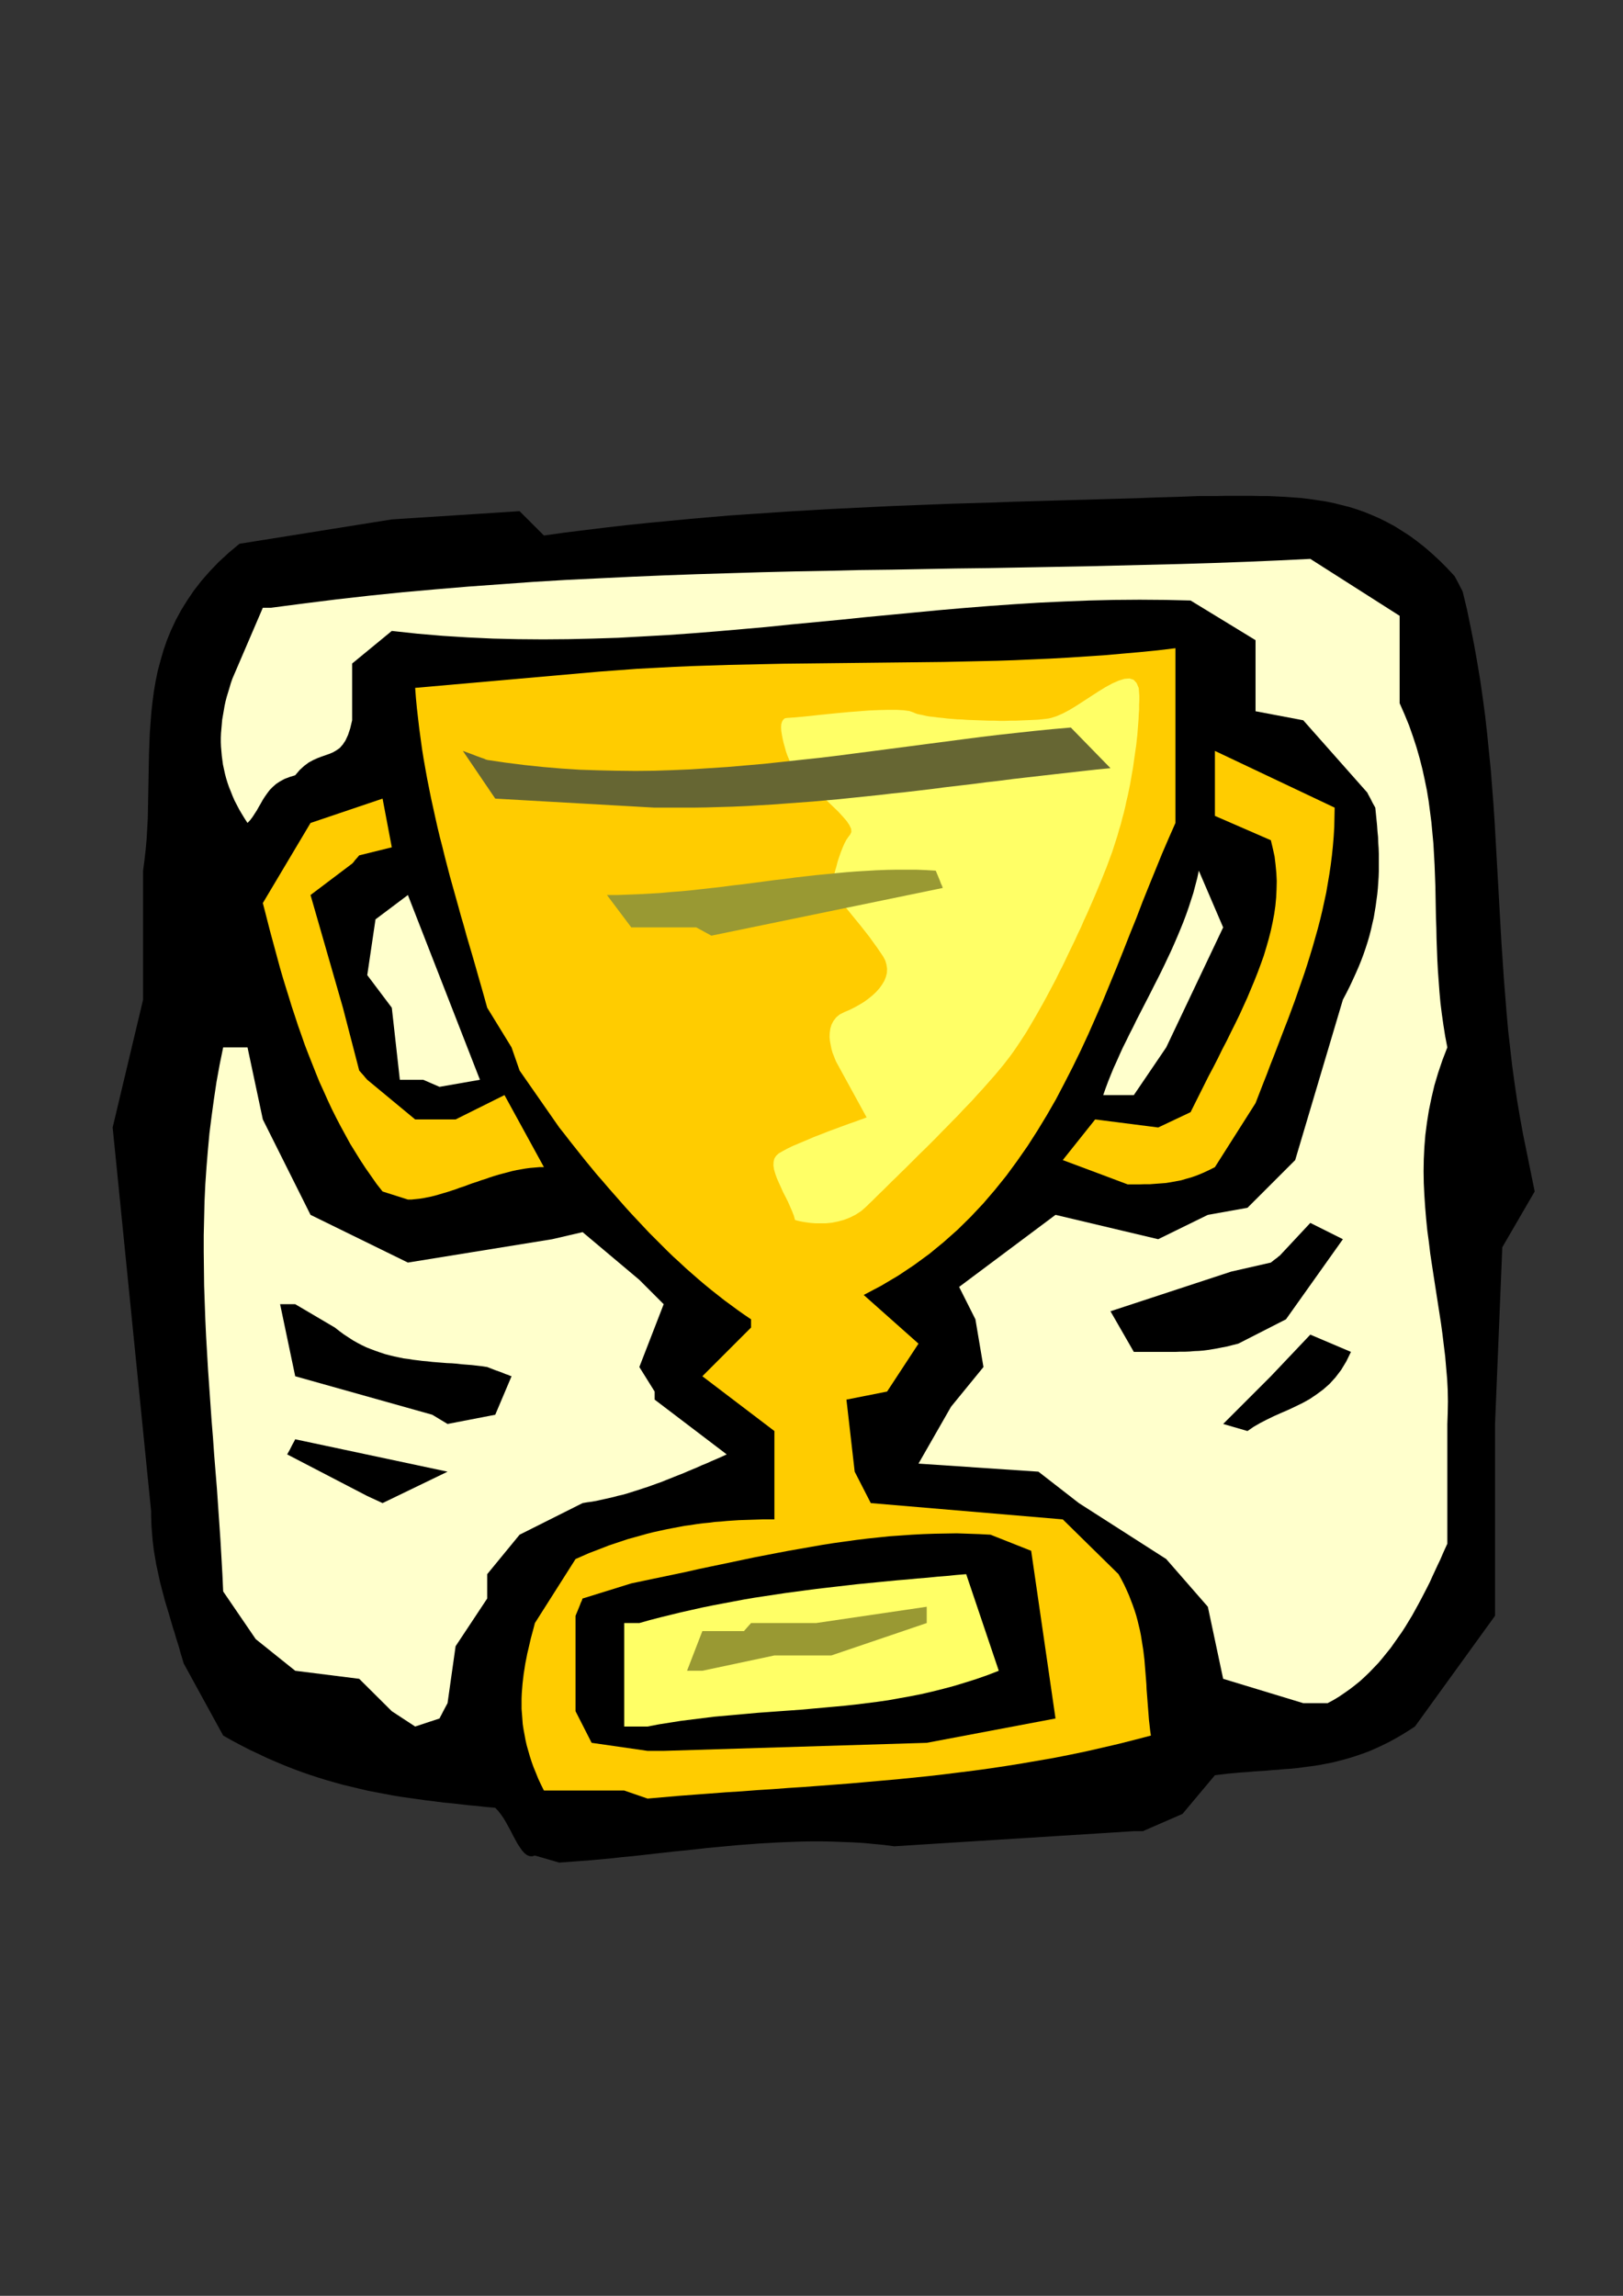 <?xml version="1.0" encoding="utf-8"?>
<!-- Created by UniConvertor 2.0rc4 (https://sk1project.net/) -->
<svg xmlns="http://www.w3.org/2000/svg" height="841.89pt" viewBox="0 0 595.276 841.89" width="595.276pt" version="1.1" xmlns:xlink="http://www.w3.org/1999/xlink" id="db67e430-f610-11ea-bc94-dcc15c148e23">

<rect x="0" y="0" width="595.276" height="841.89" fill="#333333" stroke="none"/>

<g>
	<path style="fill:#000000;" d="M 196.19,680.433 L 195.182,680.721 194.174,680.649 193.31,680.289 192.374,679.569 191.51,678.633 190.718,677.481 189.854,676.185 189.062,674.745 188.198,673.161 187.406,671.577 186.542,669.993 185.678,668.409 184.742,666.825 183.734,665.385 182.726,664.089 181.646,662.937 178.406,662.649 175.166,662.289 171.926,662.001 168.758,661.641 165.59,661.281 162.494,660.993 159.326,660.561 156.23,660.201 153.206,659.769 150.11,659.337 147.086,658.905 143.99,658.401 140.966,657.825 137.942,657.249 134.918,656.673 131.894,655.953 128.87,655.233 125.846,654.513 122.75,653.649 119.726,652.785 116.702,651.849 113.606,650.841 110.51,649.761 107.414,648.609 104.318,647.385 101.222,646.089 98.054,644.721 94.886,643.209 91.646,641.697 88.406,640.041 85.166,638.313 81.854,636.441 67.382,610.017 66.806,608.073 66.23,606.201 65.726,604.329 65.15,602.457 64.574,600.657 64.07,598.857 63.494,597.129 62.99,595.401 62.486,593.673 61.982,591.945 61.478,590.289 60.974,588.633 60.47,586.977 60.038,585.249 59.606,583.665 59.174,582.009 58.742,580.353 58.382,578.697 58.022,577.041 57.662,575.385 57.302,573.729 57.014,572.001 56.726,570.345 56.438,568.617 56.222,566.889 56.006,565.161 55.862,563.433 55.718,561.633 55.574,559.833 55.502,557.961 55.43,556.089 55.43,554.217 41.318,413.457 52.478,366.585 52.478,319.281 52.982,315.465 53.414,311.649 53.774,307.761 53.99,303.945 54.206,300.057 54.278,296.169 54.35,292.281 54.422,288.393 54.494,284.505 54.566,280.617 54.638,276.729 54.782,272.841 54.926,268.953 55.214,265.065 55.502,261.249 55.934,257.361 56.438,253.545 57.086,249.729 57.878,245.913 58.886,242.169 59.966,238.425 61.262,234.681 62.774,231.009 64.502,227.337 66.446,223.737 68.678,220.137 71.126,216.537 73.862,213.009 76.886,209.553 80.198,206.097 83.87,202.713 87.83,199.401 143.702,190.473 190.574,187.449 199.502,196.377 207.134,195.297 214.766,194.361 222.398,193.425 229.958,192.561 237.518,191.769 245.078,191.049 252.566,190.329 260.054,189.681 267.542,189.033 275.03,188.529 282.446,188.025 289.934,187.521 297.35,187.089 304.766,186.657 312.182,186.297 319.598,185.937 327.014,185.577 334.43,185.289 341.846,185.001 349.262,184.713 356.75,184.497 364.166,184.281 371.654,183.993 379.142,183.777 386.63,183.561 394.118,183.345 401.678,183.129 409.238,182.913 416.798,182.697 424.43,182.409 432.062,182.193 439.694,181.905 443.006,181.905 446.246,181.905 449.486,181.833 452.654,181.833 455.822,181.833 458.99,181.833 462.086,181.905 465.182,181.905 468.206,182.049 471.23,182.193 474.254,182.409 477.278,182.625 480.23,182.985 483.11,183.417 486.062,183.849 488.942,184.425 491.822,185.145 494.702,185.865 497.51,186.729 500.39,187.737 503.198,188.889 506.006,190.113 508.742,191.481 511.55,192.993 514.286,194.721 517.094,196.521 519.83,198.537 522.566,200.697 525.302,203.073 528.038,205.593 530.774,208.329 533.51,211.281 534.518,213.153 535.238,214.521 535.742,215.529 536.102,216.177 536.318,216.609 536.39,216.825 536.462,216.897 536.462,216.897 538.046,223.449 539.414,230.073 540.71,236.625 541.862,243.177 542.942,249.657 543.878,256.209 544.742,262.689 545.462,269.169 546.11,275.649 546.758,282.057 547.262,288.537 547.766,294.945 548.198,301.425 548.558,307.833 548.918,314.241 549.278,320.577 549.638,326.985 549.998,333.393 550.358,339.801 550.718,346.137 551.15,352.473 551.582,358.881 552.086,365.217 552.59,371.553 553.166,377.961 553.886,384.297 554.606,390.633 555.47,396.969 556.406,403.305 557.486,409.713 558.638,416.049 559.934,422.385 562.886,436.929 551.006,457.377 548.342,522.177 548.342,536.721 548.342,592.521 518.966,633.129 516.518,634.713 514.07,636.225 511.694,637.593 509.318,638.889 506.942,640.041 504.638,641.121 502.334,642.129 500.03,642.993 497.726,643.785 495.494,644.505 493.262,645.153 491.03,645.729 488.798,646.305 486.566,646.737 484.334,647.169 482.174,647.529 479.942,647.817 477.71,648.105 475.55,648.393 473.318,648.609 471.086,648.753 468.854,648.969 466.622,649.113 464.318,649.329 462.086,649.473 459.782,649.617 457.478,649.833 455.174,649.977 452.798,650.193 450.422,650.409 448.046,650.697 445.598,650.985 433.718,665.169 419.174,671.505 418.094,671.505 417.23,671.505 416.654,671.505 416.294,671.505 416.006,671.505 415.934,671.505 415.862,671.505 415.862,671.505 327.95,677.049 324.134,676.545 320.318,676.185 316.502,675.825 312.758,675.609 308.942,675.465 305.126,675.321 301.31,675.249 297.494,675.249 293.678,675.321 289.79,675.465 285.974,675.609 282.158,675.825 278.342,676.041 274.526,676.329 270.638,676.617 266.822,676.977 263.006,677.337 259.118,677.697 255.302,678.129 251.486,678.561 247.598,678.921 243.782,679.353 239.894,679.785 236.078,680.217 232.19,680.649 228.302,681.009 224.486,681.441 220.598,681.801 216.71,682.161 212.894,682.449 209.006,682.737 205.118,683.025 196.19,680.433 Z" />
	<path style="fill:#ffcc00;" d="M 228.95,656.601 L 199.502,656.601 198.422,654.441 197.414,652.281 196.55,650.121 195.686,648.033 194.966,646.017 194.318,644.001 193.742,641.985 193.166,639.969 192.734,638.025 192.374,636.081 192.014,634.137 191.726,632.265 191.582,630.321 191.438,628.449 191.294,626.649 191.294,624.777 191.294,622.905 191.366,621.105 191.51,619.233 191.654,617.433 191.87,615.561 192.086,613.761 192.374,611.961 192.662,610.089 193.022,608.289 193.382,606.417 193.814,604.617 194.246,602.745 194.678,600.873 195.182,599.001 195.686,597.129 196.19,595.185 211.094,571.713 213.542,570.633 215.99,569.553 218.438,568.617 220.886,567.681 223.262,566.745 225.638,565.953 228.014,565.161 230.39,564.369 232.766,563.721 235.07,563.073 237.374,562.425 239.678,561.849 241.982,561.345 244.286,560.841 246.518,560.409 248.822,559.977 251.054,559.545 253.286,559.257 255.518,558.897 257.75,558.609 259.982,558.393 262.214,558.105 264.374,557.961 266.606,557.745 268.766,557.601 270.998,557.457 273.158,557.385 275.318,557.313 277.55,557.241 279.71,557.169 281.87,557.169 284.03,557.169 284.03,527.793 284.03,526.785 284.03,526.065 284.03,525.489 284.03,525.129 284.03,524.913 284.03,524.841 284.03,524.769 284.03,524.769 257.606,504.681 275.462,486.825 275.462,485.817 275.462,485.097 275.462,484.521 275.462,484.161 275.462,483.945 275.462,483.873 275.462,483.801 275.462,483.801 273.014,482.145 270.566,480.417 268.118,478.617 265.67,476.817 263.294,474.945 260.918,473.073 258.542,471.129 256.166,469.113 253.862,467.097 251.558,465.081 249.254,462.921 246.95,460.833 244.718,458.673 242.486,456.441 240.254,454.209 238.022,451.977 235.862,449.673 233.702,447.369 231.542,445.065 229.382,442.689 227.294,440.313 225.206,437.937 223.118,435.561 221.03,433.113 218.942,430.737 216.926,428.289 214.91,425.841 212.894,423.321 210.95,420.873 209.006,418.425 207.062,415.905 205.118,413.457 190.574,392.577 187.622,384.081 178.694,369.537 177.614,365.649 176.534,361.833 175.454,358.089 174.374,354.273 173.294,350.529 172.214,346.857 171.134,343.185 170.126,339.513 169.046,335.841 168.038,332.169 167.03,328.569 166.022,324.969 165.014,321.369 164.078,317.769 163.142,314.169 162.278,310.641 161.342,307.041 160.478,303.441 159.686,299.913 158.894,296.313 158.102,292.713 157.382,289.113 156.662,285.513 156.014,281.913 155.366,278.241 154.79,274.641 154.286,270.969 153.782,267.225 153.35,263.553 152.918,259.809 152.558,256.065 152.27,252.249 220.022,246.273 226.862,245.769 233.63,245.265 240.398,244.905 247.166,244.545 253.862,244.257 260.558,244.041 267.254,243.825 273.878,243.681 280.502,243.537 287.126,243.393 293.75,243.321 300.302,243.249 306.854,243.177 313.406,243.105 319.958,243.033 326.51,242.961 333.062,242.889 339.542,242.817 346.094,242.745 352.646,242.601 359.126,242.457 365.678,242.313 372.158,242.097 378.71,241.809 385.19,241.521 391.742,241.161 398.294,240.729 404.846,240.297 411.398,239.721 417.95,239.145 424.502,238.497 431.126,237.705 431.126,301.785 428.678,307.329 426.23,313.017 423.854,318.849 421.478,324.681 419.102,330.585 416.798,336.633 414.35,342.681 411.974,348.729 409.526,354.849 407.006,360.969 404.486,367.089 401.822,373.209 399.158,379.257 396.35,385.305 393.398,391.353 390.374,397.257 387.278,403.161 383.966,408.921 380.51,414.609 376.91,420.225 373.094,425.697 369.134,431.097 364.958,436.281 360.638,441.321 356.03,446.217 351.206,450.969 346.094,455.505 340.838,459.825 335.222,463.929 329.39,467.817 323.198,471.489 316.79,474.873 336.878,492.729 325.358,510.297 310.454,513.249 313.478,539.673 319.382,551.193 389.798,557.169 410.246,577.257 411.326,579.201 412.334,581.145 413.198,583.017 414.062,584.961 414.782,586.833 415.502,588.705 416.15,590.577 416.726,592.377 417.23,594.249 417.662,596.049 418.094,597.849 418.454,599.649 418.742,601.449 419.03,603.249 419.318,605.049 419.534,606.849 419.75,608.649 419.894,610.449 420.038,612.249 420.182,614.049 420.326,615.849 420.47,617.721 420.542,619.521 420.686,621.321 420.83,623.193 420.974,625.065 421.118,626.937 421.262,628.809 421.406,630.681 421.622,632.553 421.838,634.497 422.126,636.441 416.078,638.025 410.102,639.537 404.198,640.905 398.222,642.273 392.318,643.497 386.486,644.649 380.654,645.657 374.822,646.665 368.99,647.601 363.23,648.465 357.47,649.257 351.71,649.977 345.95,650.697 340.262,651.345 334.574,651.921 328.886,652.497 323.126,653.001 317.438,653.505 311.75,654.009 306.134,654.441 300.446,654.873 294.758,655.305 289.07,655.665 283.382,656.097 277.694,656.457 272.006,656.889 266.246,657.249 260.558,657.681 254.798,658.113 249.038,658.545 243.278,659.049 237.518,659.553 228.95,656.601 Z" />
	<path style="fill:#000000;" d="M 237.518,642.057 L 216.998,639.105 211.094,627.513 211.094,592.521 211.958,590.433 212.606,588.849 213.038,587.697 213.398,586.977 213.542,586.545 213.614,586.257 213.686,586.185 213.686,586.185 231.542,580.641 235.646,579.777 239.75,578.913 243.926,578.049 248.03,577.185 252.134,576.321 256.238,575.385 260.342,574.521 264.518,573.657 268.622,572.793 272.726,571.929 276.83,571.065 280.934,570.273 285.038,569.481 289.214,568.689 293.318,567.969 297.422,567.249 301.526,566.529 305.63,565.881 309.806,565.305 313.91,564.729 318.014,564.225 322.118,563.793 326.222,563.361 330.398,563.073 334.502,562.785 338.606,562.569 342.71,562.425 346.814,562.353 350.918,562.281 355.094,562.425 359.198,562.569 363.302,562.785 378.206,568.689 387.134,630.177 339.902,639.105 243.422,642.057 237.518,642.057 Z" />
	<path style="fill:#ffffcc;" d="M 152.27,633.129 L 143.702,627.513 131.75,615.633 108.278,612.681 93.806,601.089 81.854,583.593 81.566,577.257 81.206,570.921 80.846,564.657 80.414,558.321 79.982,552.057 79.55,545.793 79.046,539.601 78.542,533.337 78.11,527.145 77.606,520.953 77.174,514.761 76.742,508.569 76.31,502.377 75.95,496.185 75.59,489.993 75.302,483.801 75.086,477.681 74.87,471.489 74.798,465.297 74.726,459.105 74.726,452.913 74.87,446.721 75.014,440.529 75.302,434.337 75.734,428.073 76.238,421.881 76.814,415.617 77.606,409.353 78.47,403.017 79.406,396.753 80.558,390.417 81.854,384.081 90.782,384.081 96.398,410.505 113.894,445.497 149.606,462.993 202.526,454.425 213.686,451.833 234.494,469.329 243.422,478.257 234.494,501.297 240.11,510.297 240.11,511.305 240.11,512.025 240.11,512.529 240.11,512.889 240.11,513.105 240.11,513.177 240.11,513.249 240.11,513.249 266.534,533.337 264.662,534.201 262.862,534.993 260.99,535.785 259.262,536.577 257.462,537.297 255.734,538.089 254.006,538.809 252.278,539.529 250.622,540.249 248.966,540.897 247.31,541.545 245.726,542.193 244.07,542.841 242.486,543.489 240.83,544.065 239.246,544.641 237.662,545.217 236.078,545.721 234.566,546.225 232.982,546.729 231.398,547.233 229.814,547.737 228.23,548.169 226.646,548.529 225.062,548.961 223.478,549.321 221.894,549.681 220.238,550.041 218.654,550.401 216.998,550.689 215.342,550.905 213.686,551.193 190.574,562.785 178.694,577.257 178.694,586.185 167.102,603.681 164.15,624.561 163.142,626.433 162.422,627.801 161.918,628.809 161.558,629.457 161.342,629.889 161.27,630.105 161.198,630.177 161.198,630.177 152.27,633.129 Z" />
	<path style="fill:#ffff66;" d="M 228.95,633.129 L 228.95,612.681 228.95,595.185 230.75,595.185 232.19,595.185 233.126,595.185 233.774,595.185 234.206,595.185 234.422,595.185 234.494,595.185 234.494,595.185 238.31,594.105 242.198,593.097 246.014,592.161 249.83,591.225 253.718,590.361 257.534,589.497 261.422,588.705 265.238,587.985 269.054,587.265 272.87,586.545 276.686,585.897 280.502,585.321 284.318,584.745 288.134,584.169 291.95,583.665 295.694,583.161 299.51,582.657 303.254,582.225 306.998,581.793 310.742,581.361 314.486,580.929 318.158,580.569 321.83,580.209 325.574,579.849 329.246,579.489 332.846,579.201 336.518,578.841 340.118,578.553 343.718,578.193 347.318,577.905 350.846,577.545 354.374,577.257 366.326,612.681 362.222,614.265 358.118,615.705 354.014,617.001 349.982,618.225 345.95,619.305 341.918,620.313 337.886,621.249 333.854,622.041 329.822,622.761 325.862,623.481 321.83,624.057 317.87,624.561 313.838,625.065 309.878,625.497 305.918,625.857 301.958,626.217 297.926,626.577 293.966,626.937 290.006,627.225 285.974,627.513 282.014,627.801 277.982,628.089 274.022,628.449 269.99,628.809 265.958,629.169 261.926,629.529 257.894,630.033 253.862,630.537 249.83,631.041 245.726,631.689 241.622,632.337 237.518,633.129 228.95,633.129 Z" />
	<path style="fill:#ffffcc;" d="M 477.998,624.561 L 448.622,615.633 443.006,589.209 427.742,571.713 395.702,551.193 380.87,539.673 336.878,536.721 348.83,515.841 360.71,501.297 357.758,483.801 351.782,471.921 387.134,445.497 424.79,454.425 443.006,445.497 457.55,442.905 475.046,425.409 492.542,366.585 493.838,364.137 495.062,361.689 496.214,359.241 497.294,356.865 498.302,354.561 499.238,352.257 500.102,349.953 500.894,347.649 501.614,345.417 502.262,343.185 502.838,340.953 503.342,338.721 503.846,336.561 504.206,334.401 504.566,332.241 504.854,330.081 505.142,327.993 505.358,325.833 505.502,323.745 505.646,321.585 505.718,319.497 505.718,317.409 505.718,315.321 505.718,313.161 505.646,311.073 505.502,308.985 505.43,306.897 505.214,304.737 505.07,302.649 504.854,300.489 504.638,298.329 504.422,296.169 503.414,294.369 502.694,292.929 502.19,291.993 501.83,291.345 501.614,290.913 501.542,290.697 501.47,290.625 501.47,290.625 477.998,264.129 460.502,260.817 460.502,234.753 436.67,220.209 427.31,219.993 418.022,219.921 408.734,219.993 399.518,220.209 390.302,220.569 381.158,221.001 371.942,221.577 362.798,222.225 353.726,222.945 344.582,223.737 335.51,224.601 326.438,225.465 317.366,226.329 308.294,227.265 299.222,228.129 290.15,228.993 281.078,229.929 272.078,230.721 263.006,231.513 253.934,232.233 244.862,232.881 235.718,233.385 226.646,233.889 217.502,234.177 208.358,234.393 199.214,234.465 190.07,234.393 180.854,234.177 171.566,233.745 162.35,233.169 153.062,232.377 143.702,231.369 129.158,243.321 129.158,264.129 128.438,267.153 127.646,269.529 126.71,271.545 125.702,273.057 124.622,274.281 123.398,275.145 122.174,275.865 120.806,276.441 119.366,276.945 117.926,277.449 116.414,278.025 114.83,278.745 113.246,279.609 111.59,280.833 109.934,282.345 108.278,284.289 106.19,284.937 104.318,285.657 102.734,286.521 101.294,287.457 100.07,288.537 98.99,289.617 98.054,290.841 97.19,292.065 96.398,293.289 95.678,294.585 94.958,295.809 94.238,297.105 93.446,298.329 92.654,299.553 91.79,300.705 90.782,301.785 89.702,300.129 88.694,298.473 87.758,296.889 86.894,295.233 86.03,293.577 85.31,291.921 84.662,290.265 84.014,288.681 83.438,287.025 82.934,285.369 82.502,283.713 82.142,282.057 81.782,280.401 81.566,278.817 81.35,277.161 81.206,275.505 81.062,273.849 80.99,272.193 80.99,270.537 81.062,268.881 81.206,267.225 81.35,265.569 81.494,263.913 81.782,262.257 82.07,260.601 82.358,258.873 82.718,257.217 83.15,255.561 83.654,253.905 84.158,252.249 84.662,250.521 85.238,248.865 96.398,222.873 97.406,222.873 98.126,222.873 98.63,222.873 98.99,222.873 99.206,222.873 99.278,222.873 99.35,222.873 99.35,222.873 111.518,221.289 123.614,219.777 135.71,218.409 147.734,217.185 159.83,216.105 171.854,215.097 183.878,214.233 195.83,213.369 207.854,212.649 219.806,212.073 231.686,211.497 243.638,210.993 255.59,210.561 267.47,210.201 279.35,209.841 291.23,209.553 303.11,209.337 314.99,209.049 326.798,208.905 338.678,208.689 350.486,208.473 362.366,208.329 374.174,208.113 385.982,207.897 397.79,207.681 409.67,207.393 421.478,207.105 433.286,206.817 445.094,206.457 456.902,206.025 468.782,205.521 480.59,204.945 513.35,225.825 513.35,257.865 515.15,261.969 516.806,266.001 518.246,270.105 519.542,274.065 520.694,278.097 521.702,282.057 522.566,286.017 523.358,289.905 524.006,293.865 524.51,297.753 525.014,301.641 525.374,305.529 525.734,309.345 525.95,313.233 526.166,317.121 526.31,320.937 526.454,324.825 526.526,328.641 526.598,332.529 526.67,336.417 526.814,340.305 526.886,344.193 527.03,348.081 527.174,351.969 527.39,355.929 527.678,359.889 527.966,363.849 528.326,367.809 528.83,371.841 529.406,375.873 530.054,379.977 530.846,384.081 529.046,388.761 527.462,393.441 526.094,398.049 525.014,402.657 524.078,407.193 523.358,411.729 522.782,416.193 522.422,420.657 522.206,425.121 522.134,429.513 522.206,433.905 522.422,438.297 522.71,442.617 523.07,446.937 523.502,451.257 524.078,455.505 524.582,459.753 525.23,464.001 525.878,468.249 526.526,472.425 527.174,476.601 527.822,480.777 528.47,484.953 529.046,489.129 529.55,493.305 530.054,497.409 530.414,501.585 530.774,505.689 530.99,509.793 531.062,513.969 530.99,518.073 530.846,522.177 530.846,566.097 529.982,567.969 529.118,569.913 528.254,571.929 527.318,573.873 526.382,575.889 525.446,577.905 524.51,579.993 523.502,582.009 522.422,584.097 521.342,586.185 520.262,588.201 519.11,590.289 517.958,592.377 516.734,594.393 515.51,596.409 514.214,598.425 512.846,600.369 511.478,602.313 510.11,604.257 508.598,606.129 507.086,608.001 505.574,609.801 503.918,611.529 502.262,613.257 500.534,614.913 498.806,616.497 496.934,618.009 495.062,619.449 493.118,620.817 491.102,622.185 489.086,623.409 486.926,624.561 477.998,624.561 Z" />
	<path style="fill:#999933;" d="M 251.99,612.681 L 257.606,598.137 272.87,598.137 273.734,597.129 274.382,596.409 274.814,595.905 275.174,595.545 275.318,595.329 275.39,595.257 275.462,595.185 275.462,595.185 299.294,595.185 339.902,589.209 339.902,591.153 339.902,592.665 339.902,593.745 339.902,594.465 339.902,594.897 339.902,595.113 339.902,595.185 339.902,595.185 304.91,607.065 284.03,607.065 257.606,612.681 251.99,612.681 Z" />
	<path style="fill:#000000;" d="M 134.702,548.601 L 105.326,533.337 106.334,531.537 107.054,530.097 107.558,529.161 107.918,528.513 108.134,528.081 108.206,527.865 108.278,527.793 108.278,527.793 164.15,539.673 140.318,551.193 134.702,548.601 Z" />
	<path style="fill:#000000;" d="M 448.622,522.177 L 448.622,522.177 448.622,522.177 448.622,522.177 448.622,522.177 466.118,504.681 480.59,489.417 495.494,495.753 493.766,499.281 491.894,502.377 489.806,505.113 487.646,507.489 485.27,509.577 482.822,511.377 480.374,513.033 477.782,514.473 475.118,515.769 472.526,516.993 469.862,518.145 467.27,519.297 464.75,520.521 462.23,521.817 459.854,523.185 457.55,524.769 448.622,522.177 Z" />
	<path style="fill:#000000;" d="M 158.534,518.793 L 108.278,504.681 102.734,478.257 104.534,478.257 105.974,478.257 106.91,478.257 107.558,478.257 107.99,478.257 108.206,478.257 108.278,478.257 108.278,478.257 122.822,486.825 124.478,488.121 126.134,489.345 127.79,490.425 129.446,491.505 131.102,492.441 132.758,493.305 134.414,494.097 136.07,494.745 137.798,495.393 139.454,495.969 141.182,496.545 142.838,496.977 144.566,497.409 146.294,497.769 148.022,498.129 149.75,498.345 151.478,498.633 153.278,498.849 155.006,499.065 156.734,499.209 158.534,499.425 160.334,499.569 162.134,499.713 163.934,499.857 165.734,499.929 167.534,500.073 169.406,500.289 171.206,500.433 173.078,500.577 174.95,500.793 176.822,501.009 178.694,501.297 181.646,502.449 183.878,503.241 185.462,503.889 186.542,504.249 187.118,504.537 187.478,504.609 187.622,504.681 187.622,504.681 181.646,518.793 164.15,522.177 158.534,518.793 Z" />
	<path style="fill:#000000;" d="M 415.862,495.753 L 415.862,495.753 415.862,495.753 415.862,495.753 415.862,495.753 407.294,480.849 451.574,466.305 466.118,462.993 467.198,462.129 468.062,461.481 468.638,461.049 468.998,460.689 469.286,460.545 469.358,460.473 469.43,460.401 469.43,460.401 480.59,448.449 492.542,454.425 471.662,483.801 454.166,492.729 452.15,493.233 450.206,493.737 448.334,494.097 446.534,494.457 444.806,494.745 443.078,495.033 441.422,495.249 439.766,495.393 438.038,495.465 436.382,495.609 434.654,495.681 432.854,495.681 430.982,495.753 429.038,495.753 426.95,495.753 424.79,495.753 415.862,495.753 Z" />
	<path style="fill:#ffcc00;" d="M 140.318,436.929 L 138.158,434.193 136.142,431.313 134.126,428.433 132.182,425.481 130.31,422.457 128.438,419.433 126.71,416.265 124.982,413.097 123.326,409.929 121.67,406.617 120.158,403.377 118.646,399.993 117.134,396.681 115.766,393.297 114.398,389.841 113.03,386.385 111.734,383.001 110.51,379.473 109.286,376.017 108.134,372.489 106.982,369.033 105.902,365.505 104.822,362.049 103.742,358.521 102.734,355.065 101.798,351.609 100.862,348.153 99.926,344.697 98.99,341.241 98.126,337.857 97.262,334.473 96.398,331.161 113.894,301.785 140.318,292.857 143.702,310.713 131.75,313.665 130.886,314.673 130.238,315.393 129.806,315.969 129.518,316.329 129.302,316.545 129.23,316.617 129.158,316.689 129.158,316.689 113.894,328.209 125.774,369.537 131.75,392.577 132.758,393.729 133.478,394.521 133.982,395.169 134.342,395.529 134.558,395.817 134.63,395.889 134.702,395.961 134.702,395.961 152.27,410.505 167.102,410.505 185.03,401.577 199.502,428.001 197.846,428.001 196.19,428.145 194.462,428.289 192.806,428.505 191.15,428.793 189.494,429.081 187.838,429.441 186.254,429.873 184.598,430.305 182.942,430.737 181.286,431.241 179.702,431.745 178.118,432.321 176.462,432.825 174.878,433.401 173.294,433.905 171.71,434.481 170.198,435.057 168.614,435.561 167.102,436.137 165.518,436.641 164.006,437.145 162.494,437.577 161.054,438.009 159.542,438.441 158.102,438.801 156.662,439.089 155.222,439.377 153.782,439.593 152.342,439.737 150.974,439.881 149.606,439.881 140.318,436.929 Z" />
	<path style="fill:#ffcc00;" d="M 404.63,430.953 L 389.798,425.409 401.678,410.505 424.79,413.457 436.67,407.841 438.326,404.529 439.982,401.217 441.638,397.905 443.294,394.593 445.022,391.353 446.678,388.113 448.262,384.873 449.918,381.705 451.502,378.465 453.086,375.297 454.598,372.201 456.038,369.033 457.478,365.865 458.774,362.769 460.07,359.673 461.294,356.577 462.446,353.481 463.526,350.457 464.462,347.361 465.326,344.337 466.118,341.241 466.766,338.217 467.342,335.193 467.774,332.169 468.062,329.145 468.206,326.121 468.278,323.097 468.134,320.145 467.846,317.121 467.486,314.097 466.838,311.145 466.118,308.121 445.598,299.193 445.598,275.361 489.518,296.169 489.446,299.769 489.374,303.297 489.158,306.825 488.87,310.281 488.51,313.737 488.078,317.193 487.574,320.577 486.998,323.961 486.422,327.345 485.702,330.657 484.982,333.969 484.19,337.281 483.326,340.593 482.39,343.905 481.454,347.217 480.446,350.529 479.438,353.769 478.358,357.081 477.206,360.393 476.054,363.705 474.902,367.017 473.678,370.329 472.454,373.641 471.158,376.953 469.862,380.337 468.566,383.721 467.27,387.105 465.902,390.561 464.606,394.017 463.238,397.473 461.87,401.001 460.502,404.529 445.598,428.001 443.438,429.081 441.278,430.089 439.19,430.953 437.174,431.673 435.158,432.249 433.214,432.825 431.27,433.185 429.326,433.545 427.454,433.833 425.51,433.977 423.566,434.121 421.694,434.265 419.678,434.265 417.734,434.337 415.718,434.337 413.63,434.337 404.63,430.953 Z" />
	<path style="fill:#ffffcc;" d="M 404.63,401.577 L 405.494,399.129 406.43,396.609 407.438,394.089 408.446,391.641 409.598,389.121 410.678,386.673 411.83,384.153 413.054,381.705 414.278,379.185 415.574,376.665 416.798,374.145 418.094,371.625 419.39,369.105 420.686,366.585 421.982,364.065 423.278,361.473 424.574,358.953 425.87,356.361 427.094,353.841 428.318,351.249 429.542,348.657 430.694,346.065 431.846,343.401 432.926,340.809 434.006,338.145 435.014,335.481 435.95,332.817 436.814,330.153 437.678,327.489 438.398,324.753 439.118,322.017 439.694,319.281 448.622,340.089 427.742,384.081 415.862,401.577 415.142,401.577 414.566,401.577 414.206,401.577 413.918,401.577 413.774,401.577 413.63,401.577 413.63,401.577 413.63,401.577 404.63,401.577 Z" />
	<path style="fill:#ffffcc;" d="M 155.222,395.961 L 146.654,395.961 143.702,369.537 134.702,357.585 137.726,337.137 149.606,328.209 176.03,395.961 161.198,398.553 155.222,395.961 Z" />
	<path style="fill:#ffff66;" d="M 291.59,447.369 L 291.158,445.785 290.51,444.129 289.79,442.473 288.998,440.673 288.134,438.945 287.198,437.145 286.406,435.345 285.614,433.617 284.894,431.961 284.318,430.305 283.886,428.793 283.67,427.353 283.742,425.985 284.03,424.833 284.678,423.825 285.614,422.961 286.982,422.169 288.71,421.233 290.798,420.225 293.174,419.217 295.766,418.137 298.43,416.985 301.238,415.905 303.974,414.825 306.71,413.817 309.23,412.881 311.606,412.017 313.694,411.297 315.422,410.649 316.718,410.217 317.582,409.857 317.87,409.785 306.71,389.409 306.638,389.265 306.422,388.761 306.134,388.041 305.774,387.105 305.342,386.025 304.982,384.729 304.694,383.289 304.406,381.777 304.262,380.265 304.334,378.681 304.55,377.169 304.982,375.729 305.702,374.361 306.71,373.065 308.006,371.985 309.734,371.121 311.606,370.329 313.478,369.393 315.278,368.385 316.934,367.377 318.518,366.225 320.03,365.001 321.326,363.777 322.55,362.409 323.486,361.113 324.35,359.673 324.926,358.233 325.286,356.793 325.358,355.281 325.142,353.769 324.71,352.257 323.918,350.745 322.838,349.161 321.614,347.361 320.246,345.489 318.806,343.473 317.222,341.457 315.638,339.441 313.982,337.425 312.398,335.481 310.886,333.609 309.446,331.881 308.15,330.369 306.998,329.001 306.062,327.921 305.342,327.057 304.838,326.553 304.694,326.337 304.694,326.121 304.838,325.617 304.982,324.825 305.27,323.745 305.558,322.449 305.918,321.009 306.278,319.425 306.782,317.697 307.214,315.969 307.79,314.241 308.366,312.585 309.014,310.929 309.662,309.417 310.382,308.049 311.102,306.969 311.822,306.033 312.254,305.097 312.182,303.945 311.534,302.577 310.526,301.065 309.086,299.409 307.43,297.609 305.486,295.737 303.47,293.793 301.382,291.921 299.294,290.049 297.278,288.249 295.406,286.593 293.678,285.081 292.31,283.713 291.302,282.561 290.726,281.625 290.294,280.761 289.862,279.681 289.358,278.385 288.782,277.017 288.278,275.577 287.846,273.993 287.414,272.481 287.054,270.897 286.766,269.385 286.55,268.017 286.478,266.721 286.55,265.569 286.838,264.633 287.27,263.913 287.846,263.409 288.71,263.265 289.934,263.193 291.878,263.049 294.254,262.833 297.134,262.545 300.374,262.185 303.902,261.825 307.574,261.465 311.39,261.105 315.206,260.817 318.95,260.529 322.55,260.385 325.862,260.313 328.886,260.313 331.478,260.457 333.566,260.745 335.006,261.249 335.654,261.537 336.446,261.825 337.454,262.041 338.534,262.257 339.758,262.545 341.054,262.761 342.494,262.905 344.078,263.121 345.662,263.265 347.39,263.481 349.19,263.625 350.99,263.769 352.934,263.841 354.806,263.985 356.75,264.057 358.766,264.129 360.782,264.201 362.726,264.273 364.742,264.273 366.686,264.345 368.63,264.345 370.574,264.273 372.446,264.273 374.246,264.201 375.974,264.129 377.63,264.057 379.214,263.985 380.726,263.913 382.094,263.769 383.39,263.625 384.542,263.481 385.55,263.265 387.566,262.617 389.87,261.609 392.318,260.313 394.91,258.729 397.574,257.001 400.238,255.273 402.902,253.545 405.494,251.961 408.014,250.593 410.318,249.585 412.406,248.937 414.278,248.793 415.79,249.297 416.87,250.449 417.662,252.321 417.878,255.129 417.878,256.785 417.806,258.441 417.806,260.169 417.662,261.969 417.59,263.769 417.446,265.641 417.302,267.513 417.158,269.385 416.942,271.329 416.726,273.345 416.438,275.289 416.15,277.305 415.862,279.321 415.574,281.409 415.214,283.425 414.854,285.513 414.494,287.601 414.062,289.689 413.63,291.777 413.126,293.865 412.694,295.953 412.19,298.041 411.614,300.129 411.11,302.145 410.462,304.233 409.886,306.321 409.238,308.337 408.59,310.353 407.942,312.369 407.222,314.313 406.502,316.257 405.782,318.201 404.99,320.145 404.198,322.161 403.334,324.249 402.47,326.337 401.534,328.569 400.598,330.729 399.59,333.033 398.582,335.337 397.502,337.641 396.494,340.017 395.342,342.393 394.262,344.769 393.11,347.145 391.958,349.521 390.806,351.969 389.654,354.345 388.43,356.721 387.278,359.097 386.054,361.401 384.83,363.705 383.606,366.009 382.382,368.241 381.158,370.401 379.934,372.561 378.71,374.649 377.486,376.737 376.334,378.681 375.11,380.553 373.886,382.425 372.734,384.153 371.582,385.809 370.43,387.393 369.206,388.977 367.982,390.561 366.542,392.289 365.102,394.017 363.518,395.817 361.934,397.617 360.278,399.489 358.478,401.433 356.75,403.377 354.878,405.321 353.006,407.265 351.134,409.281 349.19,411.225 347.246,413.241 345.302,415.185 343.43,417.129 341.486,419.073 339.542,421.017 337.598,422.889 335.726,424.761 333.926,426.561 332.126,428.361 330.326,430.089 328.67,431.745 327.014,433.329 325.43,434.913 323.99,436.353 322.55,437.721 321.254,439.017 320.03,440.241 318.878,441.321 317.87,442.329 315.926,444.057 313.838,445.425 311.678,446.505 309.446,447.369 307.286,447.945 305.126,448.377 302.966,448.593 300.95,448.593 299.006,448.593 297.206,448.449 295.622,448.233 294.254,448.017 293.174,447.801 292.31,447.585 291.806,447.441 291.59,447.369 Z" />
	<path style="fill:#666633;" d="M 240.11,296.169 L 181.646,292.857 169.766,275.361 172.718,276.441 174.95,277.305 176.534,277.881 177.614,278.241 178.19,278.529 178.55,278.601 178.694,278.673 178.694,278.673 185.534,279.681 192.374,280.545 199.214,281.265 206.054,281.841 212.822,282.273 219.662,282.489 226.43,282.633 233.198,282.705 239.894,282.633 246.662,282.417 253.358,282.129 260.054,281.697 266.75,281.265 273.446,280.689 280.142,280.113 286.838,279.393 293.462,278.673 300.158,277.953 306.782,277.161 313.406,276.297 320.102,275.433 326.726,274.569 333.35,273.705 339.902,272.841 346.526,271.977 353.15,271.113 359.774,270.249 366.398,269.457 372.95,268.737 379.574,268.017 386.126,267.369 392.75,266.793 407.294,281.697 402.11,282.201 396.926,282.777 391.814,283.353 386.702,283.929 381.662,284.505 376.622,285.081 371.582,285.657 366.614,286.305 361.574,286.881 356.606,287.529 351.71,288.105 346.742,288.681 341.846,289.329 336.95,289.905 332.054,290.481 327.158,290.985 322.262,291.561 317.438,292.065 312.542,292.569 307.718,293.073 302.822,293.505 297.998,293.937 293.102,294.297 288.278,294.657 283.382,295.017 278.486,295.305 273.662,295.593 268.766,295.809 263.798,295.953 258.902,296.097 254.006,296.169 249.038,296.169 240.11,296.169 Z" />
	<path style="fill:#999933;" d="M 255.374,340.089 L 231.542,340.089 222.614,328.209 226.502,328.209 230.39,328.065 234.206,327.921 238.094,327.705 241.982,327.489 245.798,327.129 249.686,326.841 253.502,326.481 257.318,326.049 261.206,325.617 265.022,325.185 268.838,324.681 272.654,324.249 276.47,323.745 280.286,323.241 284.03,322.737 287.846,322.305 291.59,321.801 295.334,321.369 299.15,320.937 302.894,320.577 306.566,320.217 310.31,319.857 314.054,319.569 317.726,319.353 321.398,319.137 325.07,318.993 328.742,318.921 332.342,318.921 336.014,318.921 339.614,319.065 343.214,319.281 344.078,321.369 344.726,322.953 345.158,324.105 345.518,324.825 345.662,325.257 345.734,325.545 345.806,325.617 345.806,325.617 260.918,343.113 255.374,340.089 Z" />
</g>
</svg>